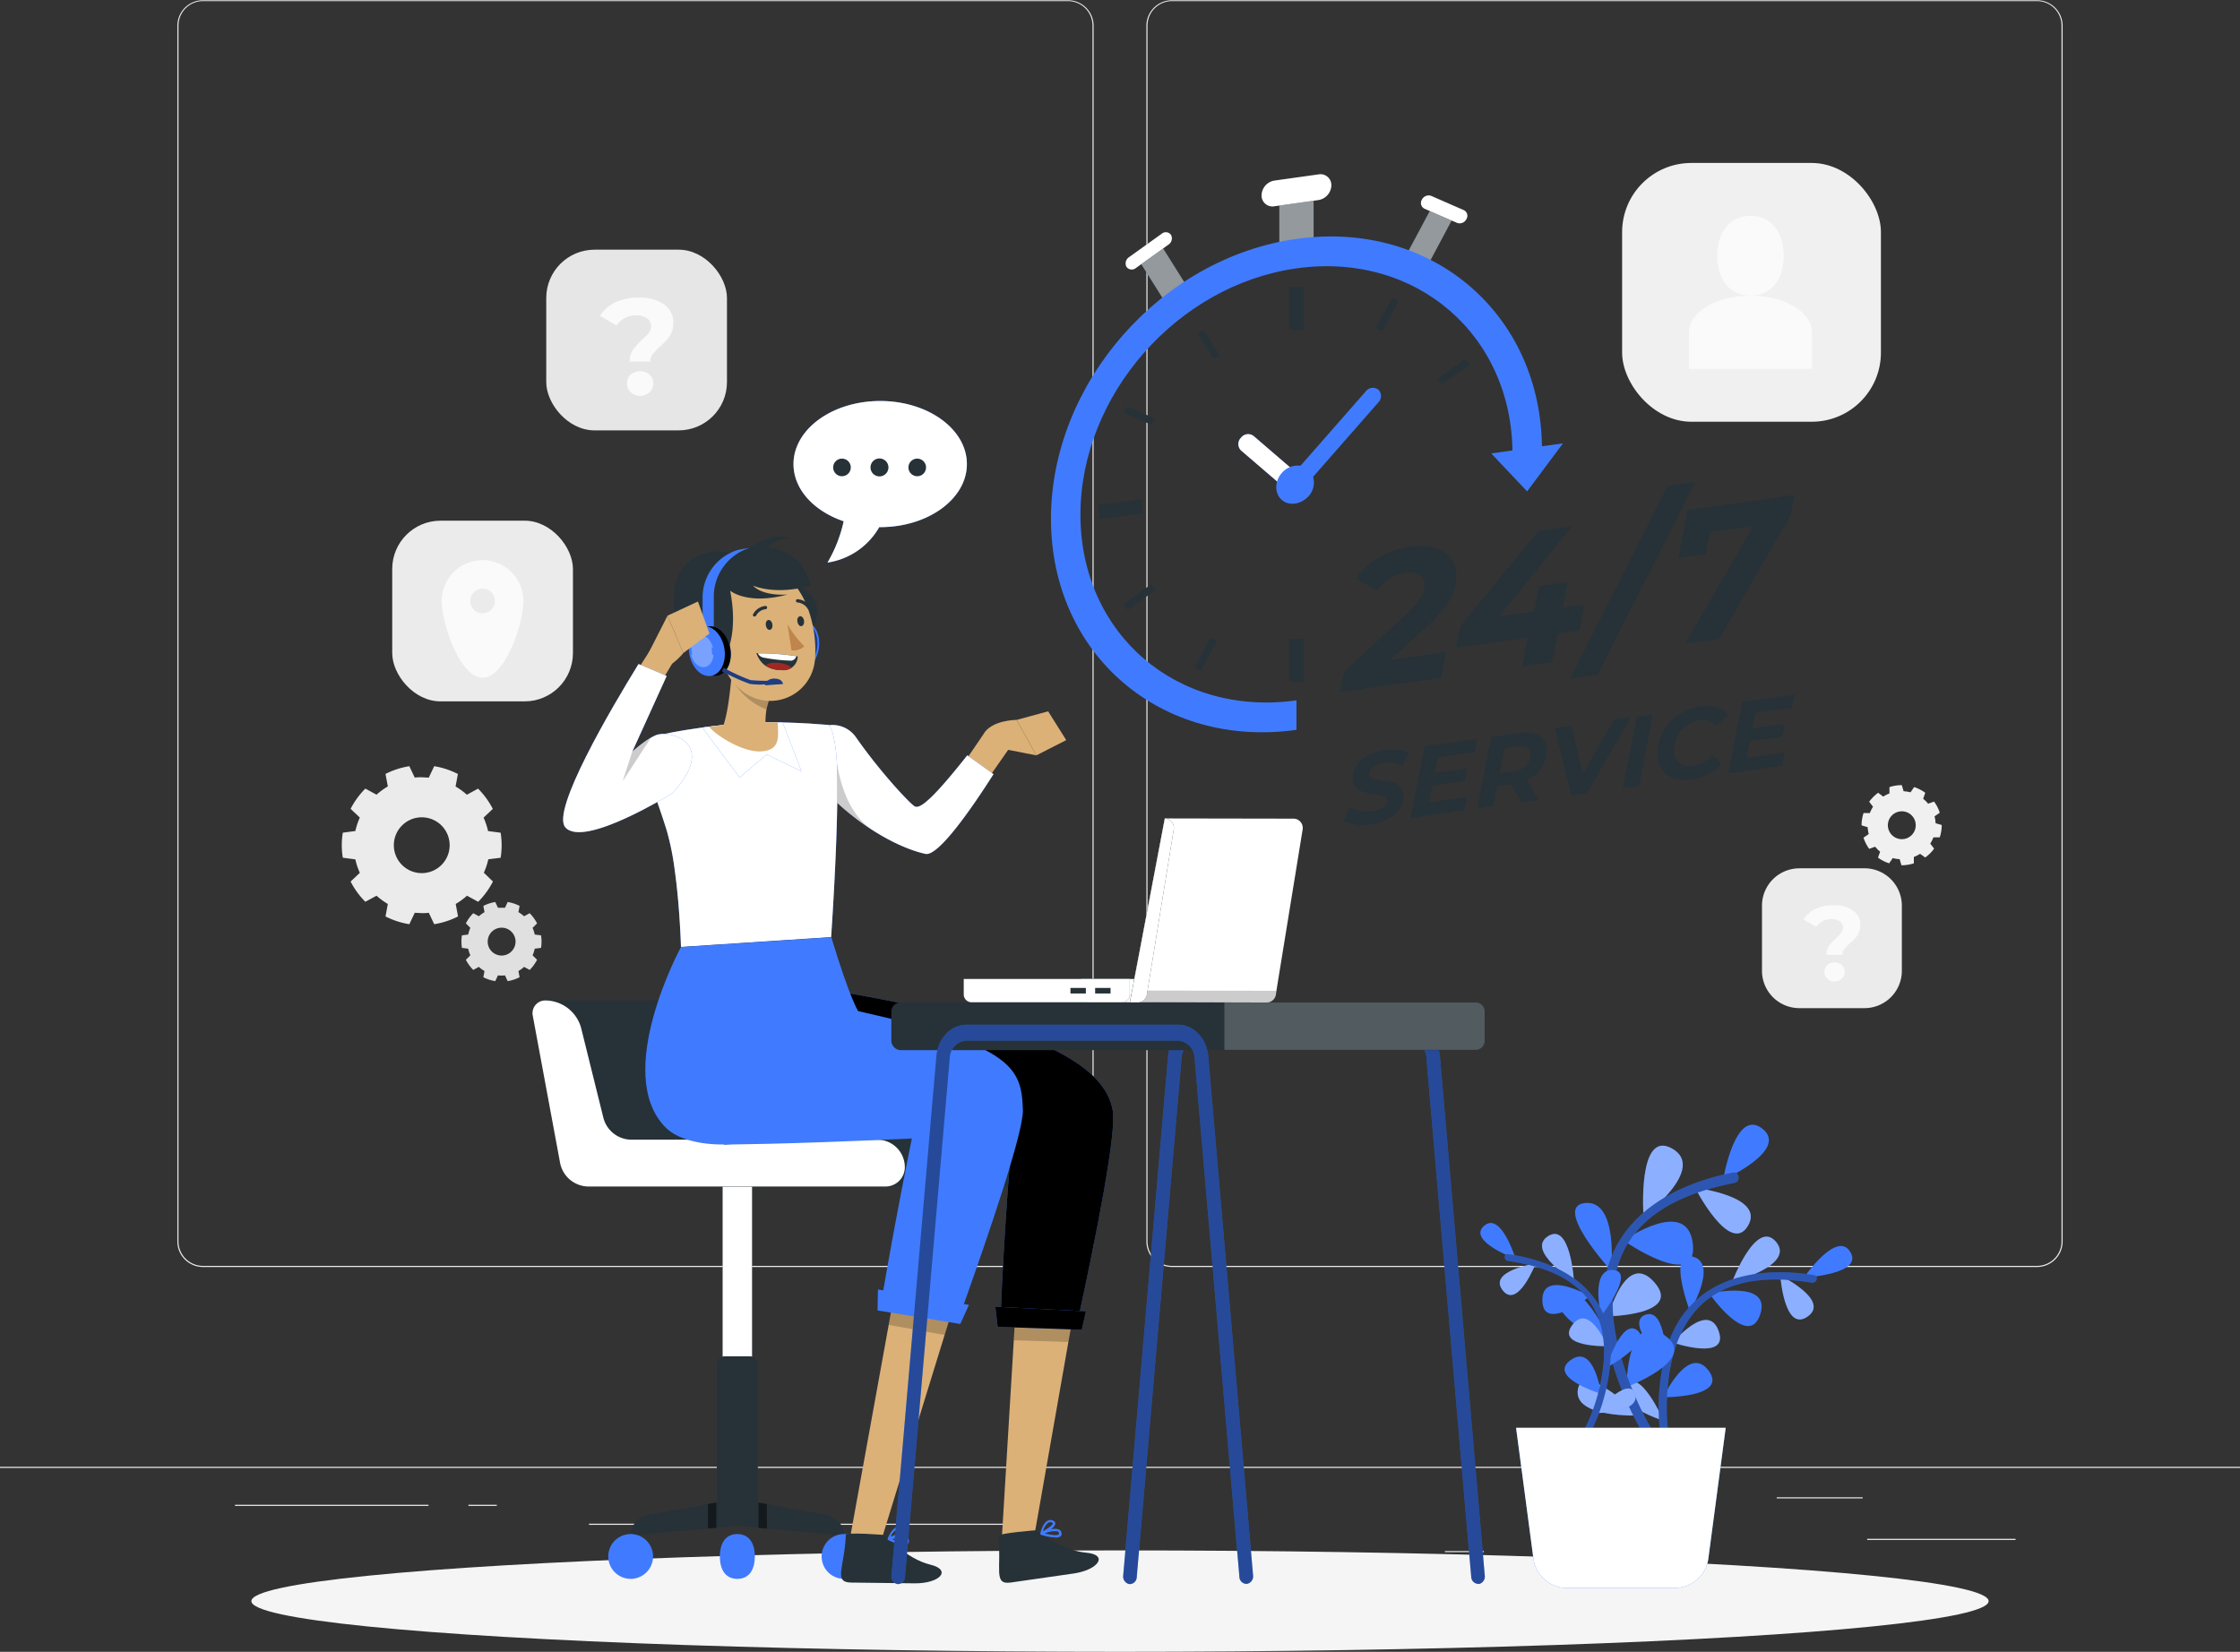 <svg xmlns="http://www.w3.org/2000/svg" xmlns:v="https://vecta.io/nano" viewBox="0 0 500 368.76"><rect x="0" y="0" width="500" height="368.76" fill="#333333" stroke="none"/><style><![CDATA[.W{isolation:isolate}.a{fill:#407bff}.b{fill:#fff}.c{fill:#263238}.d{opacity:.2}.e{fill:#dbb178}.f{opacity:.5}.g{opacity:.4}.h{opacity:.3}.i{opacity:.6}.j{fill:#ebebeb}.k{fill:#fafafa}]]></style><path d="M416.78 343.54h33.12v.25h-33.12zm-94.25 2.72h8.69v.25h-8.69zm74.06-12h19.19v.25h-19.19zm-344.13 1.68h43.19v.25H52.46zm52.1 0h6.33v.25h-6.33zm26.91 4.22h93.68v.25h-93.68zm106.93-57.31H45.3a5.71 5.71 0 0 1-5.71-5.71V5.71A5.71 5.71 0 0 1 45.3.05h193.1a5.71 5.71 0 0 1 5.71 5.71v271.38a5.71 5.71 0 0 1-5.71 5.71zM45.3.25a5.47 5.47 0 0 0-5.46 5.46v271.43a5.47 5.47 0 0 0 5.46 5.46h193.1a5.47 5.47 0 0 0 5.46-5.46V5.71A5.47 5.47 0 0 0 238.4.25zm409.4 282.6H261.6a5.71 5.71 0 0 1-5.71-5.71V5.71A5.71 5.71 0 0 1 261.6.05h193.1a5.71 5.71 0 0 1 5.71 5.71v271.38a5.71 5.71 0 0 1-5.71 5.71zM261.6.25a5.47 5.47 0 0 0-5.46 5.46v271.43a5.47 5.47 0 0 0 5.46 5.46h193.1a5.47 5.47 0 0 0 5.46-5.46V5.71A5.47 5.47 0 0 0 454.7.25zM0 327.45h500v.25H0z" class="j"></path><rect x="362.08" y="36.38" width="57.77" height="57.77" rx="15.44" fill="#f0f0f0"></rect><g class="k"><path d="M398.15 57.1c0 4.92-2.5 8.9-7.42 8.9s-7.42-4-7.42-8.9 2.5-8.91 7.42-8.91 7.42 3.99 7.42 8.91z"></path><path d="M390.73 82.33h13.73v-8.16c0-4.51-6.15-8.17-13.73-8.17S377 69.66 377 74.17v8.16z"></path></g><rect x="121.93" y="55.74" width="40.34" height="40.34" rx="10.78" fill="#e6e6e6"></rect><path d="M141.28 78.1a13.42 13.42 0 0 1 2.09-2.29 13.14 13.14 0 0 0 1.48-1.54 2.33 2.33 0 0 0 .47-1.42 2.1 2.1 0 0 0-.9-1.79 4 4 0 0 0-2.39-.65 5.27 5.27 0 0 0-2.55.59 5.52 5.52 0 0 0-1.88 1.66l-3.69-2.16a8.54 8.54 0 0 1 3.46-3 11.57 11.57 0 0 1 5.18-1.07 9.67 9.67 0 0 1 5.63 1.49 4.81 4.81 0 0 1 2.12 4.13 5.36 5.36 0 0 1-.42 2.2 5.74 5.74 0 0 1-1 1.6c-.4.44-.91.94-1.54 1.51a12.4 12.4 0 0 0-1.65 1.7 2.65 2.65 0 0 0-.52 1.66h-4.61a4.48 4.48 0 0 1 .72-2.62zm-.49 9.47a2.62 2.62 0 0 1-.84-2 2.53 2.53 0 0 1 .83-1.93 3.23 3.23 0 0 1 4.21 0 2.53 2.53 0 0 1 .82 1.93 2.62 2.62 0 0 1-.84 2 3.1 3.1 0 0 1-4.18 0z" class="k"></path><path d="M401.64,193.84h14.53a8.35,8.35,0,0,1,8.35,8.35v14.53a8.34,8.34,0,0,1-8.34,8.34H401.64a8.34,8.34,0,0,1-8.34-8.34V202.19a8.34,8.34,0,0,1,8.34-8.34Z" class="j"></path><path d="M408.26 211.14a10.41 10.41 0 0 1 1.62-1.77 9.94 9.94 0 0 0 1.15-1.2 1.76 1.76 0 0 0 .36-1.09 1.59 1.59 0 0 0-.7-1.38 3.05 3.05 0 0 0-1.85-.51 4 4 0 0 0-3.42 1.74l-2.86-1.67a6.56 6.56 0 0 1 2.68-2.34 9 9 0 0 1 4-.83 7.43 7.43 0 0 1 4.36 1.16 3.72 3.72 0 0 1 1.64 3.21 4.23 4.23 0 0 1-.32 1.7 4.37 4.37 0 0 1-.78 1.24 14.88 14.88 0 0 1-1.19 1.17 10.68 10.68 0 0 0-1.28 1.31 2.15 2.15 0 0 0-.4 1.29h-3.56a3.47 3.47 0 0 1 .55-2.03zm-.38 7.33a2 2 0 0 1-.64-1.52 2 2 0 0 1 .63-1.5 2.51 2.51 0 0 1 3.26 0 2 2 0 0 1 .64 1.5 2 2 0 0 1-.65 1.52 2.22 2.22 0 0 1-1.62.63 2.26 2.26 0 0 1-1.62-.63z" class="k"></path><rect x="87.55" y="116.24" width="40.34" height="40.34" rx="10.78" class="j"></rect><path d="M107.72 125.05a9.12 9.12 0 0 0-9.12 9.13c0 5 4.08 17.12 9.12 17.12s9.12-12.09 9.12-17.12a9.12 9.12 0 0 0-9.12-9.13zm0 11.88a2.75 2.75 0 1 1 0-5.5 2.75 2.75 0 0 1 2.75 2.75 2.75 2.75 0 0 1-2.75 2.71z" class="k"></path><path d="M111.75 191.49a17.86 17.86 0 0 0 0-5.59l-2.81-.37a15 15 0 0 0-1-3l2.06-1.95a18.14 18.14 0 0 0-3.29-4.52l-2.5 1.36a14.8 14.8 0 0 0-2.52-1.84l.52-2.79a17.76 17.76 0 0 0-5.29-1.74l-1.21 2.55-1.56-.08c-.56 0-1.06 0-1.57.08l-1.21-2.55a17.76 17.76 0 0 0-5.32 1.73l.52 2.79a14.8 14.8 0 0 0-2.52 1.84l-2.5-1.36a18.14 18.14 0 0 0-3.29 4.52l2.06 1.95a15 15 0 0 0-1 3l-2.8.37a17.1 17.1 0 0 0 0 5.59l2.8.37a15 15 0 0 0 1 3l-2.06 1.95a18 18 0 0 0 3.29 4.52l2.5-1.36a14.8 14.8 0 0 0 2.52 1.84l-.52 2.79a17.76 17.76 0 0 0 5.32 1.73l1.21-2.55 1.57.08c.57 0 1 0 1.56-.08l1.21 2.55a17.76 17.76 0 0 0 5.32-1.73l-.52-2.79a14.8 14.8 0 0 0 2.52-1.84l2.5 1.36a18.14 18.14 0 0 0 3.29-4.52l-2.03-1.97a15.18 15.18 0 0 0 1-3zm-17.6 3.43a6.23 6.23 0 0 1-4.415-10.635 6.23 6.23 0 0 1 10.635 4.415 6.23 6.23 0 0 1-6.22 6.22z" class="j"></path><path d="M120.77 211.61a9.33 9.33 0 0 0 .11-1.4 9.13 9.13 0 0 0-.11-1.4l-1.41-.18a7.41 7.41 0 0 0-.48-1.49l1-1a9 9 0 0 0-1.65-2.27l-1.25.68a7.84 7.84 0 0 0-1.26-.92l.26-1.39a8.84 8.84 0 0 0-2.66-.87l-.6 1.28h-.78-.79l-.6-1.28a8.84 8.84 0 0 0-2.66.87l.26 1.39a7.84 7.84 0 0 0-1.26.92l-1.25-.68a9 9 0 0 0-1.65 2.27l1 1a7.41 7.41 0 0 0-.48 1.49l-1.4.18a8 8 0 0 0-.11 1.4 8.18 8.18 0 0 0 .11 1.4l1.4.18a7.32 7.32 0 0 0 .48 1.48l-1 1a9 9 0 0 0 1.65 2.26l1.25-.68a6.79 6.79 0 0 0 1.26.92l-.26 1.39a8.84 8.84 0 0 0 2.66.87l.6-1.28a7.72 7.72 0 0 0 1.57 0l.6 1.28a8.84 8.84 0 0 0 2.66-.87l-.26-1.39a6.79 6.79 0 0 0 1.26-.92l1.25.68a9 9 0 0 0 1.65-2.26l-1-1a7.32 7.32 0 0 0 .48-1.48zm-8.8 1.71a3.11 3.11 0 1 1 0-6.22 3.11 3.11 0 0 1 3.11 3.11 3.12 3.12 0 0 1-3.08 3.11z" fill="#e0e0e0"></path><path d="M429.74 191.43a10.11 10.11 0 0 0 1.07-.91 9.05 9.05 0 0 0 .91-1.07l-.86-1.12a7 7 0 0 0 .7-1.39h1.42a8.9 8.9 0 0 0 .44-2.76l-1.37-.4a6.76 6.76 0 0 0-.24-1.54l1.17-.8a8.5 8.5 0 0 0-1.27-2.49l-1.33.47a7.17 7.17 0 0 0-.52-.58l-.58-.53.47-1.33a9.16 9.16 0 0 0-2.49-1.27l-.8 1.17a8.19 8.19 0 0 0-1.55-.24l-.4-1.36a8.71 8.71 0 0 0-2.76.44v1.41a7.59 7.59 0 0 0-1.39.71l-1.13-.86a9.2 9.2 0 0 0-2 2l.86 1.12a8 8 0 0 0-.71 1.4h-1.41a9 9 0 0 0-.44 2.76l1.36.4a8 8 0 0 0 .24 1.54l-1.17.81a9.16 9.16 0 0 0 1.27 2.49l1.33-.48.53.59c.19.19.38.36.58.52l-.47 1.33a8.5 8.5 0 0 0 2.49 1.27l.8-1.17a6.76 6.76 0 0 0 1.54.24l.4 1.37a9 9 0 0 0 2.77-.44v-1.42a7.54 7.54 0 0 0 1.39-.7zm-7.43-5a3.11 3.11 0 0 1 4.399-4.398 3.11 3.11 0 0 1 .001 4.398 3.1 3.1 0 0 1-4.4-.01z" fill="#f0f0f0"></path><ellipse cx="250" cy="357.44" rx="193.89" ry="11.32" fill="#f5f5f5"></ellipse><g class="c"><use href="#B"></use><use href="#C"></use><use href="#D"></use></g><g class="b f"><use href="#B"></use><use href="#C"></use><use href="#D"></use></g><g class="c"><use href="#E"></use><use href="#F"></use><use href="#G"></use></g><g class="b"><use href="#E" opacity=".7"></use><use href="#F" opacity=".7"></use><use href="#G" opacity=".7"></use></g><path d="M289.39 156.35c-26.63 3.74-48.22-14.81-48.22-41.44s21.59-51.26 48.22-55 48.22 14.81 48.22 41.44l6.58-.92c0-30.27-24.54-51.35-54.8-47.1s-54.8 32.24-54.8 62.5 24.53 51.35 54.8 47.1z" class="a"></path><g class="c"><use href="#H"></use><use href="#H" x="40.487" y="-75.815"></use><path d="M250.876 92.158l.64-1.466 6.232 2.721-.64 1.466zm16.407-17.72l1.36-.848 3.588 5.754-1.36.848zm-16.544 60.464l6.24-4.477.933 1.3-6.24 4.477zm70.125-50.349l6.24-4.477.933 1.3-6.24 4.477zm-75.779 28.188l9.596-1.349.445 3.169-9.596 1.349zM287.79 64.05h3.2v9.6h-3.2zm0 78.56h3.2v9.6h-3.2z"></path></g><use href="#I" class="a"></use><use href="#I" class="b g"></use><path d="M348.88 98.97l-8.01 10.73-8-8.48 16.01-2.25z" class="a"></path><path d="M310.29 147.31l12.5-1.76-1.11 5.77-22.53 3.17.9-4.59 13.56-12.53a23.86 23.86 0 0 0 3.42-3.84 5.48 5.48 0 0 0 1-3 2.47 2.47 0 0 0-1.12-2.22 4.72 4.72 0 0 0-3.25-.43 8.57 8.57 0 0 0-3.45 1.29 10.56 10.56 0 0 0-2.89 2.7l-4.63-2.71a15.42 15.42 0 0 1 5-4.68 18.3 18.3 0 0 1 7-2.44 13 13 0 0 1 5.46.25 7 7 0 0 1 3.65 2.33 6.16 6.16 0 0 1 1.3 3.95 10.65 10.65 0 0 1-1.53 5.4 28.21 28.21 0 0 1-5.31 6.1zm42.29-6.58l-4.88.69-1.24 6.42-6.71.94 1.25-6.43-16 2.26.89-4.76 17.51-21.34 7.53-1.05-16.33 20.19 7.83-1.1 1.1-5.73 6.42-.9-1.11 5.72 4.89-.68zm19.64-32.3l6.21-.88-21.85 43.12-6.16.86zm28.35 2.05l-.89 4.59-15.9 27.52-7.65 1.08 15.26-26.29-9.65 1.36-1 5-6.12.86 2.08-10.75zm-98 73.57a7.21 7.21 0 0 1-2.7-.86l1.46-3a6.94 6.94 0 0 0 2.4.86 8.6 8.6 0 0 0 2.73 0 5.33 5.33 0 0 0 2.35-.82 1.76 1.76 0 0 0 .86-1.45 1 1 0 0 0-.69-1 10.38 10.38 0 0 0-2.19-.48 21.51 21.51 0 0 1-2.46-.51 3.79 3.79 0 0 1-1.66-1 2.88 2.88 0 0 1-.69-2.08 5.16 5.16 0 0 1 .87-2.89 6.77 6.77 0 0 1 2.49-2.19 11 11 0 0 1 3.73-1.17 11.94 11.94 0 0 1 3-.07 6.85 6.85 0 0 1 2.4.65l-1.35 2.94a5.59 5.59 0 0 0-1.95-.63 8.65 8.65 0 0 0-2.27 0 5.26 5.26 0 0 0-2.41.88 1.82 1.82 0 0 0-.89 1.49.93.93 0 0 0 .38.8 2.32 2.32 0 0 0 .95.43q.57.12 1.62.27a16.46 16.46 0 0 1 2.44.46 3.76 3.76 0 0 1 1.63 1 2.71 2.71 0 0 1 .67 2 5.09 5.09 0 0 1-.88 2.91 7 7 0 0 1-2.51 2.19 11.21 11.21 0 0 1-3.8 1.27 12.27 12.27 0 0 1-3.53 0zm18.37-15l-.67 3.47 7.21-1-.55 2.88-7.23 1-.71 3.7 8.47-1.19-.6 3-12 1.69 3.1-16 11.74-1.65-.6 3zm23.11 2.45a7.59 7.59 0 0 1-3.26 2.65l2.7 4.41-3.79.54-2.44-4-3.06.43-.87 4.47-3.61.51 3.1-16 6.33-.89a6.4 6.4 0 0 1 4.47.64 3.66 3.66 0 0 1 1.6 3.32 6.73 6.73 0 0 1-1.17 3.92zm-3.45-.56a3.34 3.34 0 0 0 1-2.49 1.65 1.65 0 0 0-.75-1.55 3.3 3.3 0 0 0-2.15-.26l-2.84.4-1.09 5.55 3.06-.43a4.87 4.87 0 0 0 2.77-1.22zm23.45-10.79l-9.82 16.9-3.53.49-3.62-15 3.71-.52 2.5 10.71 7-12.06zm1.28-.18l3.62-.51-3.1 16-3.62.51zm8.27 13.79a5.16 5.16 0 0 1-2.68-2 6 6 0 0 1-.93-3.4 10.41 10.41 0 0 1 1.21-4.92 10.66 10.66 0 0 1 3.41-3.82 11.48 11.48 0 0 1 5-1.93 8.5 8.5 0 0 1 3.68.2 4.29 4.29 0 0 1 2.42 1.7l-2.6 2.49a3.65 3.65 0 0 0-3.74-1.29 6.47 6.47 0 0 0-3 1.22 6.82 6.82 0 0 0-2 2.46 7.11 7.11 0 0 0-.72 3.16 3.2 3.2 0 0 0 1.14 2.69 4.08 4.08 0 0 0 3.21.6 6.33 6.33 0 0 0 4.12-2.37l2.13 1.87a9.57 9.57 0 0 1-6.56 3.61 8.68 8.68 0 0 1-4.09-.27zm18.26-14.63l-.67 3.46 7.21-1-.55 2.87-7.23 1-.71 3.69 8.47-1.19-.6 3-12 1.69 3.11-16 11.71-1.6-.6 3z" class="c"></path><g class="a"><path d="M307.66 86.99h0a2 2 0 0 0-2.82.4l-14.54 16.58a4.72 4.72 0 0 0-4.19 1.63c-1.64 1.88-1.64 4.55 0 6s4.32 1 6-.84a4.59 4.59 0 0 0 1-4.32l14.54-16.59a2 2 0 0 0 .01-2.86z"></path><use href="#J"></use></g><use href="#J" opacity=".7" class="b"></use><g class="c"><circle cx="187.94" cy="104.35" r="1.97"></circle><path d="M198.31 104.35a2 2 0 1 1-4 0 2 2 0 1 1 4 0z"></path><circle cx="204.74" cy="104.35" r="1.97"></circle><use href="#K"></use></g><use href="#K" class="b f"></use><path d="M184.55 338.2l-15.39-2.78v-30.9a1.72 1.72 0 0 0-1.73-1.73h-5.69a1.73 1.73 0 0 0-1.74 1.73v30.9l-15.38 2.78a4.67 4.67 0 0 0-3.85 4.6l23.81-2.15 23.82 2.15a4.68 4.68 0 0 0-3.85-4.6z" class="c"></path><g class="a"><use href="#L"></use><use href="#L" x="47.63"></use><path d="M168.49 347.47c0 2.76-1.14 5-3.91 5s-3.9-2.24-3.9-5 1.14-5 3.9-5 3.91 2.24 3.91 5z"></path></g><g class="f"><path d="M169.31 335.44v5.64l1.86.17v-5.47l-1.86-.34zm-11.27.33v5.47l1.86-.17v-5.64l-1.86.34z"></path></g><g class="c"><path d="M121.69 223.35a2.83 2.83 0 0 0-2.78 3.34l6.1 32.87a6.5 6.5 0 0 0 6.39 5.32h96.13a4.31 4.31 0 0 0 4.31-4.32 6.13 6.13 0 0 0-6.13-6.13h-54.85a6.51 6.51 0 0 1-6.32-4.94l-4.91-19.82a8.32 8.32 0 0 0-8.07-6.32z"></path><use href="#M"></use></g><use href="#M" class="b d"></use><g class="a"><path d="M372 305.1s.13-13.35-4.73-11.59S372 305.1 372 305.1zm5.22-12.36s6.44-10.68.62-12.21-.62 12.21-.62 12.21zm25.45-7.54s13.37-.69 10.35-5.7-10.35 5.7-10.35 5.7zm-21.15 3.55s14-3.16 11.38 4.7-11.38-4.7-11.38-4.7z"></path><use href="#N"></use><use href="#O"></use><use href="#P"></use><use href="#Q"></use></g><g class="b g"><use href="#N"></use><use href="#O"></use><use href="#P"></use><use href="#Q"></use></g><g class="a"><path d="M371.27 311.93s5.6-12 10.11-5.95-10.11 5.95-10.11 5.95z"></path><use href="#R"></use></g><g class="h"><use href="#R"></use></g><g class="a"><path d="M360.23 301.05s-7-16.32-11.54-12.06 11.54 12.06 11.54 12.06zm-.6-17.36s1.66-15.81-5.78-15.13 5.78 15.13 5.78 15.13zm24.99-20.28s14.85-6.67 8.75-11.45-8.75 11.45-8.75 11.45zm-22.21 13.55s14.29-10 15.46.76-15.46-.76-15.46-.76z"></path><use href="#S"></use><use href="#T"></use><use href="#U"></use><use href="#V"></use></g><g class="b g"><use href="#S"></use><use href="#T"></use><use href="#U"></use><use href="#V"></use></g><g class="a"><path d="M363.06 309.65s0-17.07 8.34-11.66-8.34 11.66-8.34 11.66z"></path><use href="#W"></use></g><g class="h"><use href="#W"></use></g><g class="a"><path d="M358.57 305.34s3.32-11.07 6.88-8.37-6.88 8.37-6.88 8.37zm-1.16-11.56s-2.57-10.49 2.63-10.25-2.63 10.25-2.63 10.25zm-19.09-12.73s-10.87-4-7.08-7.37 7.08 7.37 7.08 7.37zm16.57 8.32s-10.78-6.21-10.61 1 10.61-1 10.61-1z"></path><use href="#X"></use><use href="#Y"></use><use href="#Z"></use><use href="#a"></use></g><g class="b g"><use href="#X"></use><use href="#Y"></use><use href="#Z"></use><use href="#a"></use></g><g class="a"><path d="M357.39 311.16s-1.53-11.37-6.82-7.52 6.82 7.52 6.82 7.52z"></path><use href="#b"></use></g><g class="h"><use href="#b"></use></g><use href="#c" class="a"></use><use href="#c" class="b h"></use><path d="M175.28 129.3s10.94 3.26 5.83 11.35l-4.75-6.92z" class="c"></path><path d="M214.69 171l4.77-7 4.72 1.5.86 1.9-5.88 8.41-4.47-4.81z" class="e"></path><use href="#d" class="a"></use><use href="#d" class="b i"></use><path d="M221.87 166.78l9.45 1.85-4.4-7.92s-5.72 0-7.46 3.29z" class="e"></path><path d="M194.5 185.15c-6.85-4.68-7.76-15.66-7.76-15.66l-3.88-1.77-1.86 4.94a51.66 51.66 0 0 0 13.5 12.49z" class="d"></path><path d="M238 165.23l-4.04-6.43-7.03 1.91 4.39 7.92 6.68-3.4z" class="e"></path><use href="#e" class="a"></use><use href="#e" class="b i"></use><use href="#f" class="a"></use><use href="#f" opacity=".9" class="b"></use><path d="M230.74 343.62h-7.13l3.25-53.82h13.34l-9.46 53.82z" class="e"></path><path d="M222.82 342.94c-.08-.68 8.43-1.32 8.43-1.32s5.92 4.56 11.12 5 2.81 3.89-2.82 4.67l-13.93 2c-4 .59-1.98-3.24-2.8-10.35z" class="c"></path><path d="M235.52 343.23a12.5 12.5 0 0 1-3.19-.61.24.24 0 0 1-.11-.06h0a.37.37 0 0 1 0-.21c0-.09.47-2.2 1.56-2.82a1.33 1.33 0 0 1 1.1-.13c.53.16.67.46.68.67 0 .43-.41.91-1 1.35a3.21 3.21 0 0 1 1.74 0 1 1 0 0 1 .56.53.92.92 0 0 1-.09 1 1.69 1.69 0 0 1-1.25.28zm-2.29-.9c1.28.33 2.78.55 3.11.19.08-.07.06-.22 0-.4a.44.44 0 0 0-.27-.25 5.23 5.23 0 0 0-2.84.46zm1.16-2.5a.79.79 0 0 0-.42.12 3.65 3.65 0 0 0-1.15 1.89c1.1-.63 2.2-1.42 2.2-1.76 0-.06-.12-.14-.31-.21a1.12 1.12 0 0 0-.32-.04z" class="a"></path><path d="M226.29 299.21l12.19.37 1.72-9.78h-13.34l-.57 9.41z" class="d"></path><path d="M196.52 344.52l-6.83-.9 10.81-59.6 13.48 3.85-17.46 56.65z" class="e"></path><path d="M188.8 342.67c0-.7 8.52 0 8.52 0s5.17 5.39 10.24 6.6 2.2 4.28-3.48 4.2L190 353.3c-4.07-.04-1.47-3.45-1.2-10.63z" class="c"></path><path d="M201.8 344.89a10.66 10.66 0 0 1-3.57-1.1l-.07-.06h0a.09.09 0 0 1 0-.07.23.23 0 0 1 0-.2c0-.08.78-2.08 2-2.55a1.32 1.32 0 0 1 1.1 0c.5.25.59.55.57.76 0 .43-.54.84-1.17 1.18a3.18 3.18 0 0 1 1.72.27.91.91 0 0 1 .46.6.85.85 0 0 1-.23.95 1.2 1.2 0 0 1-.81.22zm-2.67-1.28c1.22.52 2.67 1 3 .66.08-.06.1-.2 0-.4a.44.44 0 0 0-.22-.28 5.39 5.39 0 0 0-2.78.02zm1.4-2.3a.92.92 0 0 0-.32.07 3.64 3.64 0 0 0-1.41 1.67c1.22-.45 2.37-1.1 2.39-1.42 0-.06-.1-.16-.27-.24a1 1 0 0 0-.34-.1z" class="a"></path><path d="M213.98 287.87l-13.48-3.85-2.13 11.75 12.48 2.26 3.13-10.16z" class="d"></path><use href="#g" class="a"></use><use href="#g" opacity=".1"></use><use href="#h" class="a"></use><path d="M173.63 161.26h-2.9c-4.16.13-8.31.47-12.44 1 1.8 2.15 7.41 5.5 11.17 5.5 5.25-.04 4.08-3.94 4.17-6.5z" class="e"></path><g class="a"><path d="M196.67 290.94l17.53 2.85c7.12-19.93 14.24-41.14 14.12-45.92-.24-9.52-2.33-14.46-36.76-22.14 0 0-1.83-2.67-6-16.5l-33.56 2.2s-15.31 28.2-3.46 40.24c2.62 2.68 7.77 3.88 13 3.83 0 0 12.1.06 42-1.34.01 0-3.54 17.06-6.87 36.78z"></path><path d="M195.97 287.87l20.31 3.44-1.93 4.26-18.47-3.02.09-4.68z"></path></g><use href="#h" opacity=".1"></use><path d="M171.09 158.37a19.12 19.12 0 0 0 .3 7.42l-9.19-1.35a1.3 1.3 0 0 1-1-1.81c1.26-2.86 1.76-8.62 2.07-11.27.17-1.6.24-3.06.25-4.08v-1.4l4.11 1.88 6.71 3.07a22 22 0 0 0-3.25 7.54z" class="e"></path><path class="W d" d="M174.36 150.83a22.13 22.13 0 0 0-3.3 7.54 15.16 15.16 0 0 1-7.81-7l.26-4.08 4.12.48z"></path><path d="M174.85 144.27c-.27 3.07 1.3 5.55 3.5 5.55s4.21-2.48 4.48-5.55-1.3-5.56-3.5-5.56-4.21 2.49-4.48 5.56z" class="a"></path><path d="M174.46 144.27c-.27 3.07 1.3 5.55 3.5 5.55s4.2-2.48 4.47-5.55-1.3-5.56-3.5-5.56-4.21 2.49-4.47 5.56z" class="f"></path><g class="e"><path d="M159.07 138.87c1.64 7.52 2.21 12 6.65 15.43a10 10 0 0 0 16.2-7.21c.59-7-2.19-18.13-10.11-20.26a10.12 10.12 0 0 0-12.74 12.04z"></path><path d="M157.33 146.72a8.27 8.27 0 0 0 4.78 2.84c2.37.4 2.91-1.79 1.7-3.92-1.08-1.91-3.63-4.42-5.75-3.86s-2.26 3.09-.73 4.94z"></path></g><path d="M170.94 139.61c.1.62.5 1.08.91 1s.65-.59.56-1.2-.5-1.08-.91-1-.65.58-.56 1.2zm7.06-.83c.09.62.5 1.08.9 1s.66-.59.57-1.21-.51-1.07-.91-1-.71.59-.56 1.21z" class="c"></path><path d="M175.77 139.35a23.66 23.66 0 0 0 3.77 4.93 3.53 3.53 0 0 1-2.87.9z" fill="#c0854b"></path><path d="M168.43 137.62a.41.41 0 0 1-.18 0 .36.36 0 0 1-.14-.5 3.5 3.5 0 0 1 2.74-1.85.35.35 0 0 1 .38.34.36.36 0 0 1-.34.39 2.75 2.75 0 0 0-2.14 1.48.37.37 0 0 1-.32.14zm12.16-1.57a.34.34 0 0 1-.3-.16 3.07 3.07 0 0 0-2.32-1.4.37.37 0 0 1 0-.73h0a3.77 3.77 0 0 1 2.92 1.72.37.37 0 0 1-.09.51.42.42 0 0 1-.21.06zm-20.05 12.71s4.78-4.89 2.44-16.89c0 0 3.85 3.27 12.79.85 0 0-5.29.52-7.71-2 0 0 4.93 2.29 12.9 0 0 0-1.42-8.07-10-8.48 0 0 2.77-2.33 5.44-1.88 0 0-2.73-2.35-9.66 2.22L164 123.7s-7.72-2.78-12 3.76c-3.41 5.17-1.7 21.45 8.54 21.3zm17.53-2.21s-2.42-.61-9.24-.76c.76 2.07 2.21 3.78 5.71 3.82a3.18 3.18 0 0 0 3.53-3.06z" class="c"></path><path d="M173 147.96a6.42 6.42 0 0 1 3.79 1.07 3.66 3.66 0 0 1-2.2.57 6.26 6.26 0 0 1-3.77-1.07 3.66 3.66 0 0 1 2.18-.57z" fill="#a02724"></path><path d="M177.76 146.49a1.41 1.41 0 0 1-1.09 1 36.33 36.33 0 0 1-6-.64 1.92 1.92 0 0 1-1.52-1 55.8 55.8 0 0 1 8.61.64z" class="b"></path><g class="a"><path d="M156.83 141.46v-8.07a11.09 11.09 0 0 1 7.92-10.63l2.7-.48a11.37 11.37 0 0 0-8.12 10.9v8.28z"></path><use href="#i"></use></g><use href="#i" class="f"></use><path d="M161.77 145.37c.26 3.07-1.3 5.55-3.51 5.55s-4.2-2.48-4.47-5.55 1.3-5.56 3.5-5.56 4.21 2.49 4.48 5.56z" class="a"></path><path d="M159 146.18l-.18-1.62h.31c-.4-1.59-1.52-2.78-2.75-2.78s-2.13 1.19-2.26 2.78h.21l.18 1.62h-.24c.4 1.59 1.52 2.77 2.74 2.77s2.14-1.18 2.26-2.77z" class="b h"></path><g class="e"><path d="M144.63 146.05l4.37-8.6 3.53 8.34s-3.54 4.5-7.19 3.85z"></path><path d="M155.79 134.28l2.57 7.15-5.84 4.36-3.52-8.35 6.79-3.16zm-10.01 21.03l4.2-7.07-.44-2.88-3.7-1.31-5.27 8.2 5.21 3.06z"></path></g><use href="#j" class="a"></use><use href="#j" class="b i"></use><path d="M141.14 167.79l-2.14 6.59 6.28-9.66a30.31 30.31 0 0 0-4.14 3.07z" class="d"></path><g class="a"><use href="#k"></use><use href="#l"></use></g><g class="f"><use href="#k"></use><use href="#l"></use></g><use href="#m" class="a"></use><g class="g"><use href="#m"></use></g><rect x="198.96" y="223.8" width="132.47" height="10.64" rx="2.03" class="c"></rect><path d="M273.3 223.8h56.1a2 2 0 0 1 2 2v6.58a2 2 0 0 1-2 2h-56.1a0 0 0 0 1 0 0V223.8a0 0 0 0 1 0 0z" class="b d"></path><use href="#n" class="a"></use><g class="g"><use href="#n"></use></g><use href="#o" class="c"></use><use href="#o" class="b d"></use><use href="#o" x="-26.21" class="c"></use><use href="#o" x="-26.21" class="b i"></use><g class="c"><path d="M244.45 220.55h3.44v1.24h-3.44zm-5.51 0h3.44v1.24h-3.44z"></path><use href="#p"></use></g><use href="#p" class="b i"></use><path d="M252.67 221.13l-.5 2.62h1.77l27 .05h1.77a2.07 2.07 0 0 0 2-1.74l.14-.87z" class="d"></path><use href="#q" class="c"></use><use href="#q" class="b h"></use><defs><path id="B" d="M285.56 58.81V43.22l7.66-1.07v15.58l-7.66 1.08z"></path><path id="C" d="M260.09 67.48l-5.74-9.13 4.89-3.51 5.73 9.13-4.88 3.51z"></path><path id="D" d="M313.8 57.11l5.74-10.74 4.88 2.13-5.73 10.75-4.89-2.14z"></path><path id="E" d="M294.31 44.66l-9.84 1.39a2.43 2.43 0 0 1-2.87-2.47h0a3.41 3.41 0 0 1 2.87-3.27l9.84-1.38a2.43 2.43 0 0 1 2.87 2.46h0a3.42 3.42 0 0 1-2.87 3.27z"></path><path id="F" d="M260.83 54.6l-7.29 5.24a1.44 1.44 0 0 1-2.09-.26h0a1.67 1.67 0 0 1 .56-2.17l7.3-5.23a1.42 1.42 0 0 1 2.08.26h0a1.66 1.66 0 0 1-.56 2.16z"></path><path id="G" d="M325.24 49.76l-7.3-3.18a1.41 1.41 0 0 1-.56-2h0a1.69 1.69 0 0 1 2.09-.85l7.29 3.19a1.39 1.39 0 0 1 .56 2h0a1.68 1.68 0 0 1-2.08.84z"></path><path id="H" d="M266.632 149.026l3.599-6.739 1.411.754-3.599 6.739z"></path><path id="I" d="M277 97.73h0a2 2 0 0 0 0 2.82l10.74 9.22 2.81-3.21-10.73-9.23a2 2 0 0 0-2.82.4z"></path><path id="J" d="M196.47 89.52c-10.69 0-19.35 6.31-19.35 14.09 0 5.65 4.59 10.52 11.2 12.76a31.42 31.42 0 0 1-3.61 9.22 16 16 0 0 0 11.55-7.91h.21c10.69 0 19.35-6.3 19.35-14.08s-8.66-14.08-19.35-14.08z"></path><path id="K" d="M161.3 262.68h6.57v43.18h-6.57z"></path><path id="L" d="M145.77 347.47a5 5 0 1 1-10 0 5 5 0 1 1 10 0z"></path><path id="M" d="M134.67 249.49l-4.91-19.82a8.32 8.32 0 0 0-8.07-6.32h0a2.83 2.83 0 0 0-2.78 3.34l6.1 32.87a6.5 6.5 0 0 0 6.39 5.32h66.25a4.31 4.31 0 0 0 4.32-4.32h0a6.14 6.14 0 0 0-6.13-6.13H141a6.5 6.5 0 0 1-6.33-4.94z"></path><path id="N" d="M371.35 317.17s-5.35-12.12-8.35-7.81 8.35 7.81 8.35 7.81z"></path><path id="O" d="M386.61 286.23s14.26-3.74 9.82-9-9.82 9-9.82 9z"></path><path id="P" d="M397.39 284.76s11.28 5.54 6.08 9.16-6.08-9.16-6.08-9.16z"></path><path id="Q" d="M373.41 299.73s7.81-9.4 10.22-2.57-10.22 2.57-10.22 2.57z"></path><path id="R" d="M371.36 324.55a49 49 0 0 1 .71-23.64c4.58-15 18.63-18.53 32.83-16.26 1.13.18.63 1.88-.49 1.7-7.54-1.2-16-1.32-22.57 3.24-4.7 3.29-7.36 8.52-8.64 14a48.5 48.5 0 0 0-.11 20.53c.23 1.12-1.49 1.56-1.73.44z"></path><path id="S" d="M365.93 315.99s-12.59-12.38-13.72-5.84 13.72 5.84 13.72 5.84z"></path><path id="T" d="M366.86 271.67s14.26-10.78 6.4-15.25-6.4 15.25-6.4 15.25z"></path><path id="U" d="M378.37 265.18s15.79 1.83 11.78 8.5-11.78-8.5-11.78-8.5z"></path><path id="V" d="M359 293.86s3.9-14.85 10.28-7.58-10.28 7.58-10.28 7.58z"></path><path id="W" d="M369.85 324.97c-5.86-8.57-10.38-19-11.74-29.08-2.74-20.24 11.36-30.69 28.75-34.13 1.38-.27 1.71 2 .35 2.3-9.23 1.82-19 5.39-24 13.79-3.61 6.05-3.87 13.58-2.42 20.8a70.27 70.27 0 0 0 10.78 25 1.08 1.08 0 0 1-.751 1.713 1.08 1.08 0 0 1-.989-.433z"></path><path id="X" d="M356 315.47s7.58-8.61 8.95-4.29-8.95 4.29-8.95 4.29z"></path><path id="Y" d="M351.33 285.98s-10.82-6.76-5.8-10 5.8 10 5.8 10z"></path><path id="Z" d="M342.79 282.05s-10.74 1.68-7.37 6 7.37-6 7.37-6z"></path><path id="a" d="M358.77 300.53s-4-9.78-7.79-4.75 7.79 4.75 7.79 4.75z"></path><path id="b" d="M354.08 321.56a42.25 42.25 0 0 0 5.48-19.71c.07-13.56-10.62-20.1-22.94-21.88-1-.14-1 1.4 0 1.54 6.54.94 13.59 3 17.81 8.48 3 3.92 3.9 8.93 3.55 13.78a42 42 0 0 1-5.19 17c-.48.86.83 1.67 1.32.8z"></path><path id="c" d="M385.2 318.75l-3.87 29.19a7.56 7.56 0 0 1-7.49 6.56h-24.07a7.56 7.56 0 0 1-7.49-6.56l-3.87-29.19z"></path><path id="d" d="M221.76 172.83c-4.78 7.5-12.32 18.44-15.2 17.79-8.46-1.89-20.09-9.9-26.06-18.7a6.4 6.4 0 0 1 1.27-8.57v-.06a6.39 6.39 0 0 1 9 .92c.11.13.21.27.31.41 5.29 7.59 12 14.79 13.1 15.4 1.29.74 4.64-2.43 11.73-11.39z"></path><path id="e" d="M185.52 209.19l-33.52 2.2s-.24-9-1.41-17.29a59.25 59.25 0 0 0-1.72-8.54c-.87-2.86-2-6.07-3.3-9.8l-.53-1.4-1.4-3.63v-.06a5 5 0 0 1 2.89-6.39 4.44 4.44 0 0 1 .71-.21c2.13-.45 4.28-.86 6.46-1.2l1.88-.28a130.36 130.36 0 0 1 15.15-1.36 177.37 177.37 0 0 1 7.84.19l2 .1 4.3.31s1.1.22 1.75 6.11a9 9 0 0 0 .1 1c.08 1.22.15 2.76.18 4.61.1 7.56-.35 20.25-1.38 35.64z"></path><path id="f" d="M156.75 162.43l8.36 11.14 6-5.14 7.8 3.76-4.22-10.91h-3.93a128.17 128.17 0 0 0-14.01 1.15z"></path><path id="g" d="M223.33 294.42l17.15.9c4.39-20.22 8.77-42.51 7.9-47.4-1.65-9.37-14.38-18.91-63.8-27l-23 34.56s33.64-1.57 64.3-1.57c-.01.02-1.72 19.26-2.55 40.51z"></path><path id="h" d="M222.18 291.72l.51 4.49 18.79.65.92-4.13-20.22-1.01z"></path><path id="i" d="M163.1 145.37c.27 3.07-1.3 5.55-3.5 5.55s-4.21-2.48-4.47-5.55 1.3-5.56 3.5-5.56 4.2 2.49 4.47 5.56z"></path><path id="j" d="M148.81 150.91l-7.67 16.88s3.73-3.35 5.79-3.83c3.28-.77 13.18 2.22 3.15 13.11 0 0-19.86 12.41-23.91 7.6-3.15-3.74 10.23-26.47 16.36-36.43z"></path><path id="k" d="M169.87 152.82a14.14 14.14 0 0 1-2.51-.16 40.13 40.13 0 0 1-6.19-2.84l.4-.72a40.53 40.53 0 0 0 6 2.75 38.79 38.79 0 0 0 6.4 0l.06.83-4.16.14z"></path><path id="l" d="M170.77 152.99l4-.3s-.11-1.24-2-1.19-2 1.49-2 1.49z"></path><path id="m" d="M330.06 353.59a1.6 1.6 0 0 1-1.66-1.54l-10-115.78a4 4 0 0 0-3.71-3.92h-47.24a4 4 0 0 0-3.71 3.92l-10 115.78a1.6 1.6 0 0 1-1.66 1.59h0a1.72 1.72 0 0 1-1.36-1.94l10-115.79c.35-4.05 3.24-7.1 6.73-7.1h47.24c3.49 0 6.38 3.05 6.73 7.1l10 115.79a1.72 1.72 0 0 1-1.36 1.94z"></path><path id="n" d="M278.32 353.59a1.6 1.6 0 0 1-1.67-1.59l-10-115.78a4 4 0 0 0-3.71-3.92H215.7a4 4 0 0 0-3.7 3.92l-10 115.83a1.6 1.6 0 0 1-1.66 1.59h0a1.72 1.72 0 0 1-1.34-1.99l10-115.79c.35-4.05 3.25-7.1 6.73-7.1h47.24c3.49 0 6.38 3.05 6.73 7.1l10 115.79a1.72 1.72 0 0 1-1.35 1.94z"></path><path id="o" d="M241.33 218.55h37.06a0 0 0 0 1 0 0V222a1.75 1.75 0 0 1-1.75 1.75h-33.56a1.75 1.75 0 0 1-1.75-1.75v-3.47a0 0 0 0 1 0 .02z"></path><path id="p" d="M281 223.8h1.77a2.07 2.07 0 0 0 2-1.74l6-36.89a2.08 2.08 0 0 0-2-2.41l-28.77-.05-7.78 41h1.77z"></path><path id="q" d="M252.21 223.78H254a2.07 2.07 0 0 0 2-1.74l6-36.91a2.07 2.07 0 0 0-2-2.4h0z"></path></defs></svg>